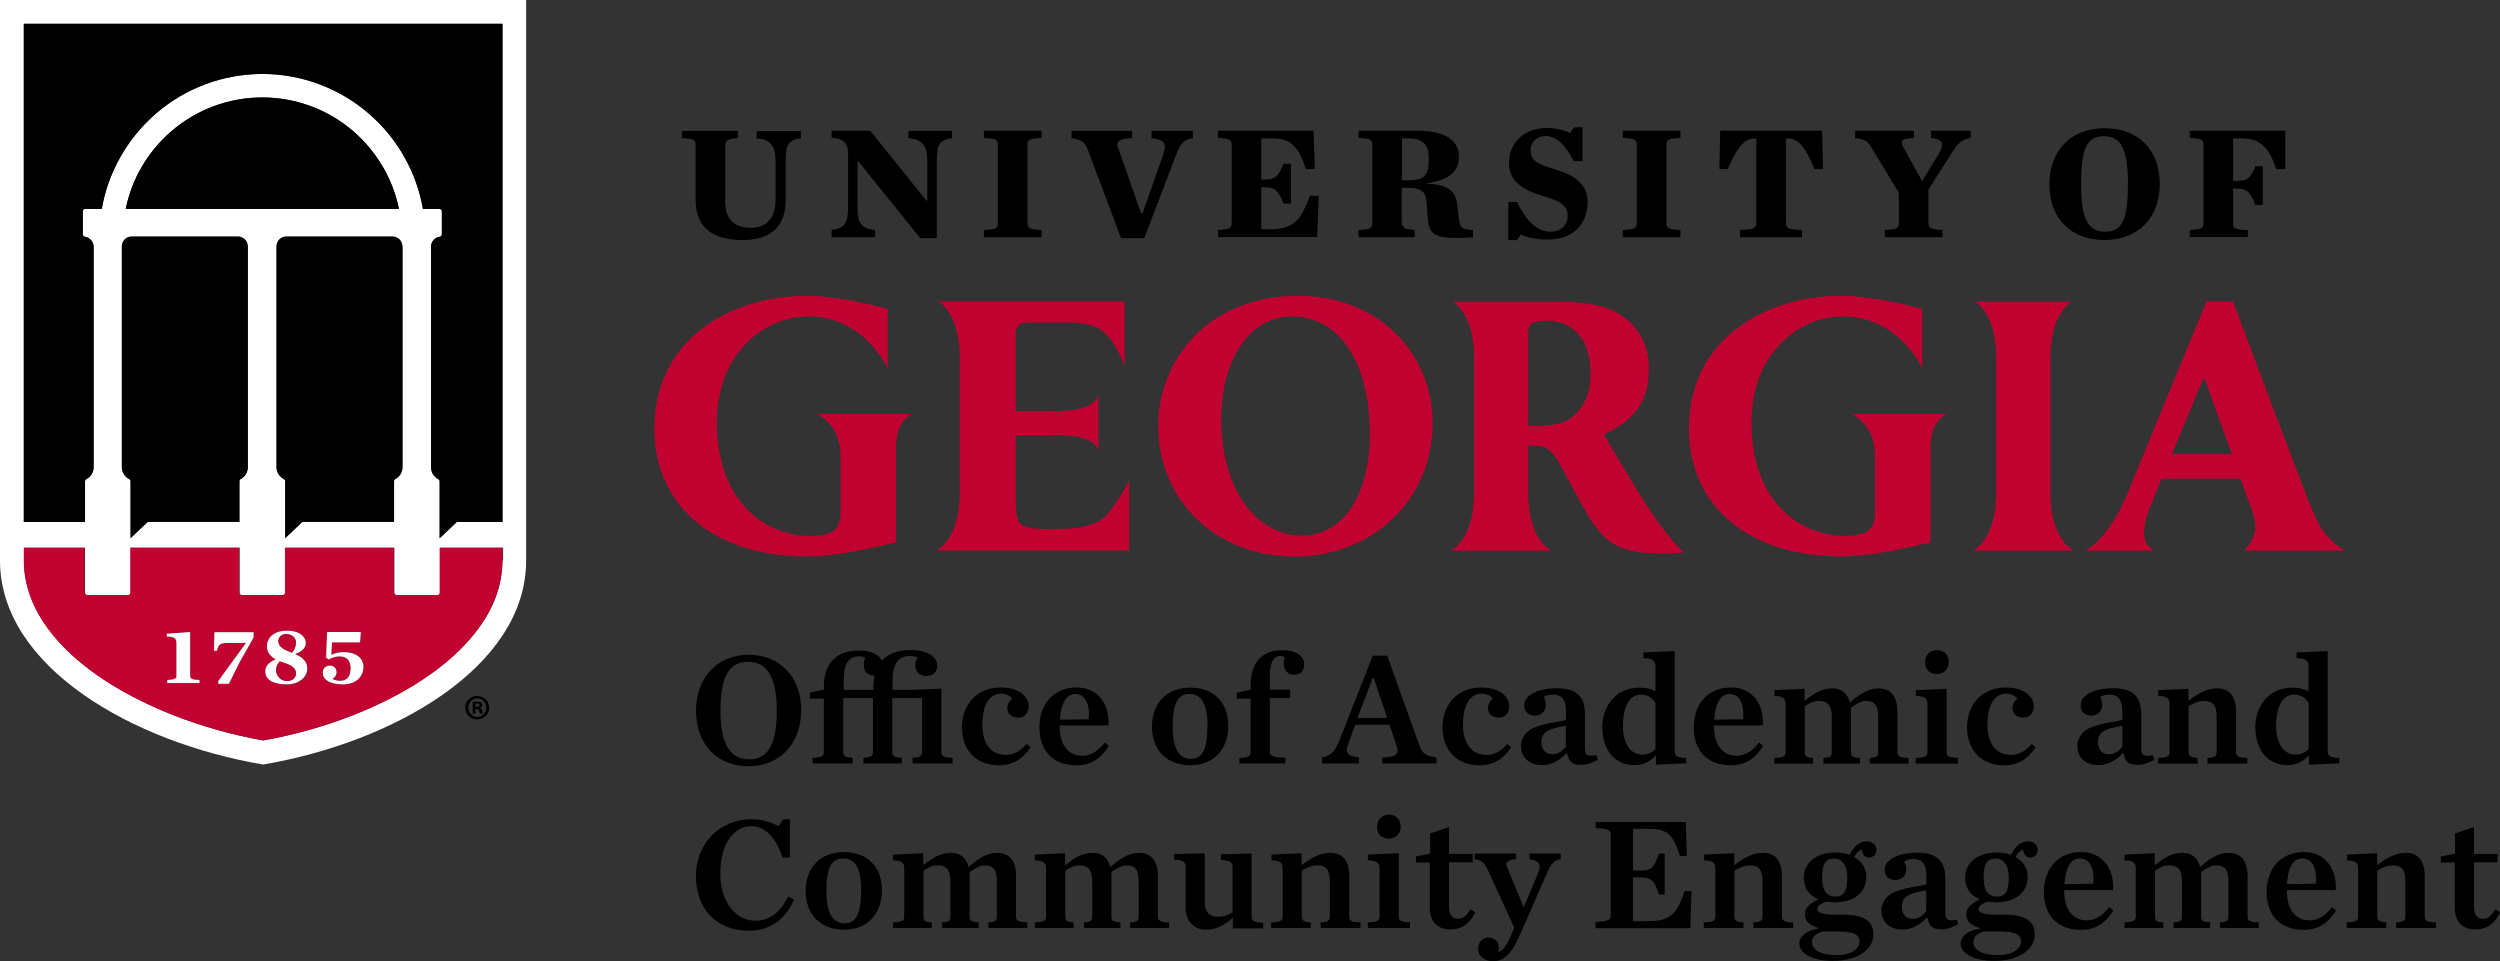 <?xml version="1.0" encoding="UTF-8"?><svg id="Layer_1" xmlns="http://www.w3.org/2000/svg" width="169.06" height="65" viewBox="0 0 169.06 65"><rect x="0" y="0" width="169.06" height="65" fill="#333333" stroke="none"/><defs><style>.cls-1{fill:#c10230;}.cls-2{fill:#fff;}</style></defs><path d="M47.07,48.07c0-2.3,1.48-3.79,3.55-3.79s3.56,1.44,3.56,3.75-1.5,3.79-3.56,3.79-3.55-1.43-3.55-3.75ZM52.53,48.05c0-2.34-.71-3.3-1.95-3.3s-1.86.96-1.86,3.3.71,3.3,1.94,3.3,1.87-.95,1.87-3.3Z"/><path d="M59.66,44.64h.01c.46-.47,1.07-.68,1.92-.68,1.15,0,1.79.47,1.79,1.04,0,.44-.28.71-.73.71s-.76-.27-.76-.74c0-.19.08-.37.16-.48-.1-.08-.27-.13-.51-.13-.31,0-.57.08-.79.29-.25.26-.39.69-.39,1.41v.59h1.35l1.95-.08v4.29c0,.26.13.37.76.38v.39h-2.71v-.39c.49-.01.64-.12.64-.38v-3.65h-2.01v3.65c0,.26.12.36.64.38v.39h-2.59v-.39c.49-.01.64-.12.64-.38v-3.65h-2.01v3.65c0,.26.12.36.64.38v.39h-2.71v-.39c.62-.01.76-.12.76-.38v-3.62h-.94v-.41l.94-.2v-.13c0-.86.22-1.47.62-1.89.44-.43.99-.62,1.78-.62s1.3.27,1.51.66ZM59.06,46.53c0-.31.02-.59.08-.84h-.01c-.41,0-.72-.25-.72-.76,0-.15.04-.31.1-.44-.09-.07-.22-.11-.4-.11-.27,0-.49.07-.69.26-.26.26-.36.66-.36,1.39v.62h2.01v-.12Z"/><path d="M65.05,49.18c0-1.63,1.11-2.69,2.6-2.69,1.38,0,1.91.7,1.91,1.26,0,.45-.26.78-.7.78-.49,0-.74-.28-.74-.67,0-.27.19-.52.33-.61-.11-.17-.39-.34-.75-.34-.75,0-1.27.68-1.27,2.1,0,1.21.54,2.04,1.59,2.04.56,0,1.03-.29,1.4-.75l.27.23c-.48.73-1.11,1.22-2.14,1.22-1.55,0-2.5-1.03-2.5-2.57Z"/><path d="M70.29,49.18c0-1.62,1-2.69,2.51-2.69s2.25,1.2,2.16,2.57h-3.3v.07c0,1.17.52,1.98,1.55,1.98.58,0,1.07-.35,1.5-.9l.27.23c-.46.74-1.09,1.31-2.18,1.31-1.62,0-2.51-1-2.51-2.57ZM71.68,48.67l1.94-.03c.11-.94-.2-1.71-.9-1.71-.6,0-.97.58-1.05,1.75Z"/><path d="M77.9,49.13c0-1.58,1-2.63,2.59-2.63s2.57,1,2.57,2.59-.99,2.66-2.57,2.66-2.59-1.03-2.59-2.62ZM81.66,49.11c0-1.51-.41-2.18-1.22-2.18s-1.14.68-1.14,2.18.43,2.21,1.23,2.21,1.12-.69,1.12-2.21Z"/><path d="M83.81,51.25c.62-.01.76-.12.76-.38v-3.62h-.94v-.41l.94-.2v-.24c0-.86.21-1.46.6-1.87.38-.38.9-.56,1.53-.56,1.02,0,1.5.45,1.5.95,0,.41-.25.71-.68.71-.38,0-.71-.24-.71-.79,0-.11.03-.29.07-.41-.1-.04-.19-.07-.27-.07-.16,0-.29.04-.43.17-.2.2-.31.58-.31,1.36v.75h1.38v.57h-1.38v3.65c0,.26.21.35,1.06.38v.39h-3.12v-.39Z"/><path d="M93.96,49.01h-2.31l-.37.98c-.37.95-.27,1.09.62,1.24v.4h-2.5v-.4c.71-.16.92-.49,1.28-1.42l2.15-5.47h.98l2.18,6.08c.17.49.37.68,1.15.81v.4h-3.66v-.4c.98-.05,1.16-.26.97-.8l-.49-1.43ZM93.81,48.55l-.91-2.7h-.08l-1.02,2.7h2Z"/><path d="M97.55,49.18c0-1.63,1.11-2.69,2.6-2.69,1.38,0,1.91.7,1.91,1.26,0,.45-.26.78-.7.78-.49,0-.74-.28-.74-.67,0-.27.19-.52.33-.61-.11-.17-.39-.34-.75-.34-.75,0-1.27.68-1.27,2.1,0,1.21.54,2.04,1.59,2.04.56,0,1.03-.29,1.4-.75l.27.23c-.48.73-1.11,1.22-2.14,1.22-1.55,0-2.5-1.03-2.5-2.57Z"/><path d="M102.85,50.48c0-.44.23-.92.69-1.17.8-.44,2.05-.5,2.36-.63v-.49c0-.94-.29-1.22-.92-1.22-.25,0-.44.07-.58.17.08.16.14.34.14.54,0,.4-.28.71-.75.71s-.71-.29-.71-.7c0-.66.86-1.15,2.21-1.15s1.89.59,1.89,1.76v2.24c0,.53.12.64.78.53l.1.31c-.4.22-.74.34-1.15.34-.67,0-.81-.25-.94-.78h-.04c-.44.46-1,.8-1.64.8-1,0-1.43-.64-1.43-1.26ZM105.89,50.49v-1.41c-1.27.21-1.65.45-1.65,1.11,0,.48.26.82.75.82.37,0,.7-.25.9-.52Z"/><path d="M108.35,49.21c0-1.47.93-2.71,2.5-2.71.5,0,.8.1,1.1.24v-1.7c0-.33-.15-.52-.81-.53v-.39l2.11-.09v6.77c0,.29.15.45.78.46v.36l-2.05.09v-.64c-.35.4-.82.67-1.45.67-1.36,0-2.17-1.07-2.17-2.51ZM111.95,50.66v-3.12c-.22-.35-.52-.57-.99-.57-.69,0-1.21.7-1.21,2.13,0,1.15.5,1.93,1.3,1.93.37,0,.66-.14.91-.37Z"/><path d="M114.54,49.18c0-1.62,1-2.69,2.51-2.69s2.25,1.2,2.16,2.57h-3.3v.07c0,1.17.52,1.98,1.55,1.98.58,0,1.07-.35,1.5-.9l.27.23c-.46.74-1.09,1.31-2.18,1.31-1.62,0-2.51-1-2.51-2.57ZM115.93,48.67l1.94-.03c.11-.94-.2-1.71-.9-1.71-.6,0-.97.58-1.05,1.75Z"/><path d="M123.31,51.25c.47-.01.56-.12.56-.38v-2.42c0-.75-.28-1.05-.86-1.05-.4,0-.67.17-.96.36v3.11c0,.26.09.37.56.38v.39h-2.62v-.39c.62-.01.76-.12.76-.38v-3.28c0-.33-.14-.52-.76-.53v-.39l2.04-.09v.81c.56-.44,1.14-.84,1.85-.84.67,0,1.07.35,1.22.97.57-.53,1.23-.97,1.92-.97.86,0,1.29.56,1.29,1.57v2.75c0,.26.13.37.76.38v.39h-2.63v-.39c.47-.01.57-.12.57-.38v-2.42c0-.75-.24-1.05-.82-1.05-.31,0-.67.2-1.03.46.01.14.01.22.01.29v2.72c0,.26.11.37.61.38v.39h-2.47v-.39Z"/><path d="M129.55,51.25c.62-.01.79-.12.79-.38v-3.28c0-.33-.15-.52-.79-.53v-.39l2.09-.09v4.29c0,.26.13.37.76.38v.39h-2.85v-.39ZM130.18,44.79c0-.49.32-.83.8-.83s.8.32.8.8-.32.82-.8.82-.8-.29-.8-.79Z"/><path d="M133.02,49.18c0-1.63,1.11-2.69,2.6-2.69,1.38,0,1.91.7,1.91,1.26,0,.45-.26.78-.7.78-.49,0-.74-.28-.74-.67,0-.27.19-.52.33-.61-.11-.17-.39-.34-.75-.34-.75,0-1.27.68-1.27,2.1,0,1.21.54,2.04,1.59,2.04.56,0,1.03-.29,1.4-.75l.27.23c-.48.73-1.11,1.22-2.14,1.22-1.55,0-2.5-1.03-2.5-2.57Z"/><path d="M140.47,50.48c0-.44.23-.92.69-1.17.8-.44,2.05-.5,2.36-.63v-.49c0-.94-.29-1.22-.92-1.22-.25,0-.44.07-.58.17.08.16.14.34.14.54,0,.4-.28.71-.75.71s-.71-.29-.71-.7c0-.66.86-1.15,2.21-1.15s1.89.59,1.89,1.76v2.24c0,.53.12.64.78.53l.1.31c-.4.22-.74.34-1.15.34-.67,0-.81-.25-.94-.78h-.04c-.44.46-1,.8-1.64.8-1,0-1.43-.64-1.43-1.26ZM143.52,50.49v-1.41c-1.27.21-1.65.45-1.65,1.11,0,.48.26.82.75.82.37,0,.7-.25.9-.52Z"/><path d="M145.95,51.25c.62-.01.76-.12.76-.38v-3.28c0-.33-.14-.52-.76-.53v-.39l2.04-.09v.81c.56-.44,1.22-.84,1.93-.84.86,0,1.29.56,1.29,1.57v2.75c0,.26.13.37.76.38v.39h-2.69v-.39c.47-.01.62-.12.62-.38v-2.42c0-.75-.26-1.05-.84-1.05-.41,0-.76.17-1.06.36v3.11c0,.26.15.37.61.38v.39h-2.68v-.39Z"/><path d="M152.51,49.21c0-1.47.93-2.71,2.5-2.71.5,0,.8.1,1.1.24v-1.7c0-.33-.15-.52-.81-.53v-.39l2.11-.09v6.77c0,.29.15.45.78.46v.36l-2.05.09v-.64c-.35.4-.82.67-1.45.67-1.36,0-2.17-1.07-2.17-2.51ZM156.12,50.66v-3.12c-.22-.35-.52-.57-.99-.57-.69,0-1.21.7-1.21,2.13,0,1.15.5,1.93,1.3,1.93.37,0,.66-.14.91-.37Z"/><path d="M47.06,59.23c0-2.21,1.64-3.83,3.78-3.83.69,0,1.36.22,1.81.47l.32-.47h.44v2.59h-.49c-.44-1.32-1.16-2.12-2.11-2.12-1.11,0-2.1,1.08-2.1,3.19s1.19,3.2,2.34,3.2c1.02,0,1.73-.59,2.24-1.63l.41.2c-.5,1.17-1.48,2.11-3.05,2.11-2.27,0-3.59-1.55-3.59-3.7Z"/><path d="M54.48,60.25c0-1.58,1-2.63,2.59-2.63s2.57,1,2.57,2.59-.99,2.66-2.57,2.66-2.59-1.03-2.59-2.62ZM58.24,60.23c0-1.51-.41-2.18-1.22-2.18s-1.14.68-1.14,2.18.43,2.21,1.23,2.21,1.12-.69,1.12-2.21Z"/><path d="M63.71,62.37c.47-.01.56-.12.56-.38v-2.42c0-.75-.28-1.05-.86-1.05-.4,0-.67.17-.96.36v3.11c0,.26.09.37.56.38v.39h-2.62v-.39c.62-.01.76-.12.76-.38v-3.28c0-.33-.14-.52-.76-.53v-.39l2.04-.09v.81c.56-.44,1.14-.84,1.85-.84.67,0,1.07.35,1.22.97.57-.53,1.23-.97,1.92-.97.86,0,1.29.56,1.29,1.57v2.75c0,.26.13.37.76.38v.39h-2.63v-.39c.47-.01.57-.12.57-.38v-2.42c0-.75-.24-1.05-.82-1.05-.31,0-.67.2-1.03.46.01.14.01.22.01.29v2.72c0,.26.11.37.61.38v.39h-2.47v-.39Z"/><path d="M73.3,62.37c.47-.01.56-.12.56-.38v-2.42c0-.75-.28-1.05-.86-1.05-.4,0-.67.17-.96.36v3.11c0,.26.09.37.56.38v.39h-2.62v-.39c.62-.01.76-.12.76-.38v-3.28c0-.33-.14-.52-.76-.53v-.39l2.04-.09v.81c.56-.44,1.14-.84,1.85-.84.67,0,1.07.35,1.22.97.57-.53,1.23-.97,1.92-.97.86,0,1.29.56,1.29,1.57v2.75c0,.26.13.37.76.38v.39h-2.63v-.39c.47-.01.57-.12.57-.38v-2.42c0-.75-.24-1.05-.82-1.05-.31,0-.67.2-1.03.46.01.14.01.22.01.29v2.72c0,.26.11.37.61.38v.39h-2.47v-.39Z"/><path d="M80.18,61.27v-2.64c0-.34-.14-.47-.78-.49v-.39l2.07-.04v3.23c0,.75.29,1.05.91,1.05.41,0,.67-.12.97-.29v-3.06c0-.34-.17-.46-.78-.48v-.39l2.07-.05v4.27c0,.29.15.38.78.4v.39h-2.05v-.72c-.51.46-1.09.81-1.79.81-.87,0-1.41-.57-1.41-1.58Z"/><path d="M85.98,62.37c.62-.01.76-.12.76-.38v-3.28c0-.33-.14-.52-.76-.53v-.39l2.04-.09v.81c.56-.44,1.22-.84,1.93-.84.86,0,1.29.56,1.29,1.57v2.75c0,.26.13.37.76.38v.39h-2.69v-.39c.47-.01.62-.12.62-.38v-2.42c0-.75-.26-1.05-.84-1.05-.41,0-.76.17-1.06.36v3.11c0,.26.15.37.61.38v.39h-2.68v-.39Z"/><path d="M92.5,62.37c.62-.01.79-.12.79-.38v-3.28c0-.33-.15-.52-.79-.53v-.39l2.09-.09v4.29c0,.26.13.37.76.38v.39h-2.85v-.39ZM93.12,55.92c0-.49.32-.83.8-.83s.8.32.8.8-.32.82-.8.82-.8-.29-.8-.79Z"/><path d="M96.69,61.38v-3.05h-.94v-.41l.96-.2v-1.36l1.28-.43v1.81h1.6v.57h-1.6v3c0,.55.22.83.63.83.31,0,.58-.25.82-.66l.32.21c-.38.78-.88,1.16-1.67,1.16s-1.4-.43-1.4-1.47Z"/><path d="M100.58,58.78c-.21-.46-.37-.6-.86-.68v-.38h2.81v.38c-.62.05-.74.23-.61.55l1.12,2.71.94-2.24c.27-.62.17-.91-.55-1.02v-.38h2.11v.38c-.34.04-.63.25-.87.81l-1.89,4.32c-.59,1.38-1.16,1.77-1.8,1.77s-1.03-.37-1.03-.85c0-.38.27-.75.72-.75s.69.35.69.71c0,.08-.02.19-.04.25.31-.04.55-.36,1.04-1.52l.04-.11-1.81-3.95Z"/><path d="M107.9,62.34c.86-.03,1.03-.13,1.03-.47v-5.4c0-.34-.16-.44-1.03-.47v-.41h6.1l.07,2.29h-.46c-.4-1.21-.71-1.83-1.99-1.83h-1.19v2.82h.4c.75,0,1.03-.09,1.35-1.15h.39v2.77h-.39c-.33-1.06-.6-1.16-1.35-1.16h-.4v2.96h1.14c1.52,0,1.91-.71,2.35-2.04h.47s-.09,2.52-.09,2.52h-6.4v-.43Z"/><path d="M115.24,62.37c.62-.01.76-.12.76-.38v-3.28c0-.33-.14-.52-.76-.53v-.39l2.04-.09v.81c.56-.44,1.22-.84,1.93-.84.86,0,1.29.56,1.29,1.57v2.75c0,.26.13.37.76.38v.39h-2.69v-.39c.47-.01.62-.12.62-.38v-2.42c0-.75-.26-1.05-.84-1.05-.41,0-.76.17-1.06.36v3.11c0,.26.15.37.61.38v.39h-2.68v-.39Z"/><path d="M125.07,57.83c.25-.49.58-.93,1.15-.93.43,0,.67.25.67.58,0,.27-.2.51-.5.51-.25,0-.48-.19-.48-.55-.22.08-.41.28-.52.52.5.27.82.73.82,1.35,0,1.06-.88,1.71-2.11,1.71-.21,0-.4-.02-.6-.05-.4.15-.61.29-.61.49,0,.22.22.39,1.18.39h.49c1.46,0,2.13.4,2.13,1.35s-1,1.78-2.75,1.78c-1.35,0-2.26-.5-2.26-1.16,0-.48.44-.9,1.28-1.02v-.05c-.68-.21-.9-.5-.9-.93s.31-.72.92-1c-.6-.25-1-.73-1-1.47,0-1.05.9-1.7,2.13-1.7.35,0,.69.05.98.16ZM125.75,63.65c0-.41-.28-.66-1.58-.66h-.91c-.46.13-.73.35-.73.73,0,.48.54.87,1.67.87.94,0,1.55-.39,1.55-.95ZM124.92,59.34c0-.81-.33-1.28-.9-1.28s-.8.36-.8,1.28.34,1.29.9,1.29.8-.36.8-1.29Z"/><path d="M127.22,61.6c0-.44.23-.92.69-1.17.8-.44,2.05-.5,2.36-.63v-.49c0-.94-.29-1.22-.92-1.22-.25,0-.44.07-.58.17.08.16.14.34.14.54,0,.4-.28.71-.75.71s-.71-.29-.71-.7c0-.66.86-1.15,2.21-1.15s1.89.59,1.89,1.76v2.24c0,.53.12.64.78.53l.1.31c-.4.22-.74.34-1.15.34-.67,0-.81-.25-.94-.78h-.04c-.44.46-1,.8-1.64.8-1,0-1.43-.64-1.43-1.26ZM130.26,61.62v-1.41c-1.27.21-1.65.45-1.65,1.11,0,.48.26.82.75.82.37,0,.7-.25.9-.52Z"/><path d="M135.98,57.83c.25-.49.58-.93,1.15-.93.43,0,.67.25.67.58,0,.27-.2.51-.5.51-.25,0-.48-.19-.48-.55-.22.08-.41.28-.52.52.5.27.82.73.82,1.35,0,1.06-.88,1.71-2.11,1.71-.21,0-.4-.02-.6-.05-.4.15-.61.29-.61.49,0,.22.22.39,1.18.39h.49c1.46,0,2.13.4,2.13,1.35s-1,1.78-2.75,1.78c-1.35,0-2.26-.5-2.26-1.16,0-.48.44-.9,1.28-1.02v-.05c-.68-.21-.9-.5-.9-.93s.31-.72.92-1c-.6-.25-1-.73-1-1.47,0-1.05.9-1.7,2.13-1.7.35,0,.69.05.98.16ZM136.67,63.65c0-.41-.28-.66-1.58-.66h-.91c-.46.13-.73.35-.73.73,0,.48.54.87,1.67.87.94,0,1.55-.39,1.55-.95ZM135.84,59.34c0-.81-.33-1.28-.9-1.28s-.8.36-.8,1.28.34,1.29.9,1.29.8-.36.8-1.29Z"/><path d="M138.22,60.31c0-1.62,1-2.69,2.51-2.69s2.25,1.2,2.16,2.57h-3.3v.07c0,1.17.52,1.98,1.55,1.98.58,0,1.07-.35,1.5-.9l.27.23c-.46.74-1.09,1.31-2.18,1.31-1.62,0-2.51-1-2.51-2.57ZM139.61,59.79l1.94-.03c.11-.94-.2-1.71-.9-1.71-.6,0-.97.58-1.05,1.75Z"/><path d="M146.99,62.37c.47-.01.56-.12.56-.38v-2.42c0-.75-.28-1.05-.86-1.05-.4,0-.67.17-.96.36v3.11c0,.26.09.37.56.38v.39h-2.62v-.39c.62-.01.76-.12.76-.38v-3.28c0-.33-.14-.52-.76-.53v-.39l2.04-.09v.81c.56-.44,1.14-.84,1.85-.84.67,0,1.07.35,1.22.97.57-.53,1.23-.97,1.92-.97.86,0,1.29.56,1.29,1.57v2.75c0,.26.13.37.76.38v.39h-2.63v-.39c.47-.01.57-.12.57-.38v-2.42c0-.75-.24-1.05-.82-1.05-.31,0-.67.2-1.03.46.01.14.01.22.01.29v2.72c0,.26.11.37.61.38v.39h-2.47v-.39Z"/><path d="M153.28,60.31c0-1.62,1-2.69,2.51-2.69s2.25,1.2,2.16,2.57h-3.3v.07c0,1.17.52,1.98,1.55,1.98.58,0,1.07-.35,1.5-.9l.27.23c-.46.74-1.09,1.31-2.18,1.31-1.62,0-2.51-1-2.51-2.57ZM154.66,59.79l1.94-.03c.11-.94-.2-1.71-.9-1.71-.6,0-.97.58-1.05,1.75Z"/><path d="M158.71,62.37c.62-.01.76-.12.76-.38v-3.28c0-.33-.14-.52-.76-.53v-.39l2.04-.09v.81c.56-.44,1.22-.84,1.93-.84.86,0,1.29.56,1.29,1.57v2.75c0,.26.13.37.76.38v.39h-2.69v-.39c.47-.01.62-.12.62-.38v-2.42c0-.75-.26-1.05-.84-1.05-.41,0-.76.17-1.06.36v3.11c0,.26.15.37.61.38v.39h-2.68v-.39Z"/><path d="M166,61.38v-3.05h-.94v-.41l.96-.2v-1.36l1.28-.43v1.81h1.6v.57h-1.6v3c0,.55.22.83.63.83.31,0,.58-.25.82-.66l.32.21c-.38.78-.88,1.16-1.67,1.16s-1.4-.43-1.4-1.47Z"/><path class="cls-1" d="M87.87,20h-.02c-6.26,0-9.53,4.43-9.53,8.82,0,5.03,3.95,8.82,9.2,8.82s9.36-3.8,9.36-9.02c0-4.91-3.87-8.61-9.01-8.61ZM92.63,29.32c0,4.19-1.81,6.9-4.6,6.9-3.16,0-5.45-3.3-5.45-7.85,0-4.1,1.96-6.97,4.77-6.97h.02c3.2,0,5.26,3.11,5.26,7.92Z"/><path class="cls-1" d="M60.59,30.25v6.43s-.67.15-.67.15c-1.58.36-3.54.8-5.36.8-6.26,0-10.31-3.4-10.31-8.66,0-6.16,5.34-8.97,10.3-8.97,2.24,0,5.48.89,5.48.89v4.02s-1.56-3.51-5.36-3.51c-2.55,0-4.86,1.74-5.74,4.32-.29.9-.45,1.88-.45,2.81,0,5.33,3.18,7.71,6.34,7.71.47,0,1.11-.08,1.47-.29.37-.23.55-.67.55-1.31v-3.8c0-2.19-1.58-2.84-1.58-2.84h6.47s-1.14.29-1.14,2.25Z"/><path class="cls-1" d="M130.55,30.25v6.43s-.67.15-.67.15c-1.58.36-3.54.8-5.36.8-6.26,0-10.31-3.4-10.31-8.66,0-6.16,5.34-8.97,10.3-8.97,2.24,0,5.48.89,5.48.89v4.02s-1.56-3.51-5.36-3.51c-2.55,0-4.86,1.74-5.74,4.32-.29.9-.45,1.88-.45,2.81,0,5.33,3.18,7.71,6.34,7.71.47,0,1.11-.08,1.47-.29.37-.23.55-.67.55-1.31v-3.8c0-2.19-1.58-2.84-1.58-2.84h6.47s-1.14.29-1.14,2.25Z"/><path class="cls-1" d="M71.35,35.78c-1.11,0-1.71-.03-2.14-.23-.45-.19-.53-.79-.53-1.97v-4.16h2.07c1.87,0,3.15.1,3.53,1.01v-3.69c-.36.9-1.58,1.07-3.53,1.07h-2.07v-5.26q0-.74.93-.74h2.5c1.53,0,2.28.26,2.91,1.03.63.77,1.03,1.93,1.03,1.93v-4.39s-12.58,0-12.58,0c.4.26,1.43,1.2,1.43,3.81v9.13c0,3.23-1.58,3.9-1.58,3.9h13.04s0-4.72,0-4.72c0,0-.7,1.39-1.56,2.36s-3.12.91-3.45.91Z"/><path class="cls-1" d="M107.56,25.24c0,1.29-.38,2.22-1.2,2.93h0c-.49.43-1.32.64-2.53.64h-.49v-6.06c0-.48.05-.71.17-.82.2-.16.58-.24,1.12-.24,1.42,0,2.93.93,2.93,3.56ZM110.89,33.44c-.74-1.22-1.87-3.05-2.43-4.08,1.2-.5,3.02-1.66,3.02-4.1h0c0-.12.02-.25.02-.37,0-1.47-.63-2.72-1.79-3.52-1.07-.72-2.37-.98-4.82-.98h-6.64c.4.26,1.43,1.2,1.43,3.81v9.13c0,3.23-1.58,3.9-1.58,3.9h6.82s-1.58-.67-1.58-3.9v-3.2h.35c.77,0,1.21.27,1.63.98.26.46.51.92.75,1.36.48.88,1.09,2.05,1.54,2.73,1.06,1.62,2.08,2.32,5.32,2.22,0,0,.55-.02.97-.06,0,0-1.11-.81-3.01-3.93Z"/><path class="cls-1" d="M140.24,37.23s-1.58-.67-1.58-3.9v-9.13c0-2.61,1.03-3.55,1.42-3.81h-6.52c.4.26,1.43,1.2,1.43,3.81v9.13c0,3.23-1.58,3.9-1.58,3.9h6.82Z"/><path class="cls-1" d="M158.56,37.23c-1.44-.89-1.83-1.75-2.66-3.91-1.4-3.61-3.33-8.76-4.86-12.84l-.04-.1h-1.79l-5.36,13.02c-.59,1.45-1.64,3.21-2.85,3.83h4.71c-1.01-.42-.78-1.75-.37-2.79.08-.22.41-1.03.83-2.07h5.34c.43,1.19.75,2.09.8,2.22.34.95.31,1.66-.53,2.64h6.76ZM146.87,30.71c1.02-2.46,2.17-5.22,2.17-5.22,0,0,.99,2.74,1.89,5.22h-4.06Z"/><path d="M47.04,13.51v-3.7c0-.34-.11-.44-.93-.47v-.49h3.79v.49c-.54.03-.86.11-.86.47v3.76c0,1.28.59,1.83,1.77,1.83.48,0,.85-.13,1.13-.41.34-.34.51-.81.51-1.64v-2.35c0-1.05-.23-1.55-1.28-1.65v-.49h2.99v.49c-.98.12-1.03.6-1.03,1.65v2.54c0,1.68-.92,2.69-2.89,2.69s-3.2-.77-3.2-2.72Z"/><path d="M58.06,10.92h-.07v2.98c0,1.06.13,1.55,1.19,1.65v.49h-2.94v-.49c.98-.11,1.11-.58,1.11-1.65v-3.53c0-.58-.21-1.02-1.11-1.04v-.49h2.61l3.79,4.72h.07v-2.57c0-1.05-.23-1.55-1.28-1.65v-.49h2.95v.49c-.98.12-1.03.6-1.03,1.65v5.12h-1.12l-4.18-5.19Z"/><path d="M66.53,15.55c.82-.03.95-.13.95-.47v-5.28c0-.34-.13-.44-.95-.47v-.49h3.9v.49c-.82.03-.95.13-.95.47v5.28c0,.34.13.44.95.47v.49h-3.9v-.49Z"/><path d="M73.53,10.05c-.18-.46-.38-.58-1.07-.71v-.49h4.1v.49c-.96.05-1.09.25-.96.62l1.56,4.45h.11l1.31-3.73c.33-.95.33-1.18-.71-1.34v-.49h2.8v.49c-.75.15-.85.42-1.21,1.32l-2.08,5.45h-1.57l-2.28-6.07Z"/><path d="M82.36,15.55c.82-.03.93-.13.93-.47v-5.28c0-.34-.11-.44-.93-.47v-.49h6.46l.1,2.58-.6.02c-.43-1.24-.85-2.08-2.2-2.08h-.83v2.78h.17c.71,0,.95-.1,1.34-1.07h.5v2.7h-.5c-.39-.97-.63-1.11-1.34-1.11h-.17v2.84h.72c1.61,0,2.06-.87,2.57-2.27l.6.02-.11,2.78h-6.7v-.49Z"/><path d="M94.8,15.08c0,.36.32.44.86.47v.49h-3.79v-.49c.82-.03.93-.13.93-.47v-5.28c0-.34-.11-.44-.93-.47v-.49h3.93c2.21,0,2.86.84,2.86,1.75s-.5,1.55-2.18,1.81v.03c1.55.01,1.98.61,2.07,1.45l.09.79c.08.73.19.84.97.89v.49c-.43.03-.8.04-1.13.04-1.61,0-1.86-.42-1.92-1.28l-.07-.84c-.04-1.05-.28-1.27-1.42-1.27h-.28v2.39ZM95.25,12.19c1.14,0,1.37-.36,1.37-1.46,0-.9-.31-1.37-1.45-1.37h-.36v2.83h.44Z"/><path d="M101.99,13.66h.6c.56,1.2,1.33,2.01,2.25,2.01.82,0,1.17-.54,1.17-1.05,0-.7-.4-.99-1.59-1.34-1.23-.36-2.38-.91-2.38-2.26s1.02-2.37,2.6-2.37c.56,0,1.18.16,1.52.35l.3-.39h.56v2.28h-.6c-.53-1.04-1.15-1.69-1.91-1.69-.6,0-1,.41-1,.96,0,.7.43.93,1.69,1.31,1.02.31,2.16.82,2.16,2.18s-.82,2.55-2.73,2.55c-.6,0-1.34-.11-1.77-.35l-.3.39h-.56v-2.61Z"/><path d="M109.74,15.55c.82-.03.95-.13.95-.47v-5.28c0-.34-.13-.44-.95-.47v-.49h3.9v.49c-.82.03-.95.13-.95.47v5.28c0,.34.13.44.95.47v.49h-3.9v-.49Z"/><path d="M117.68,15.55c.92-.02,1.09-.13,1.09-.47v-5.72h-.09c-.81,0-1.28.78-1.84,2.08l-.57-.02.06-2.58h6.89l.06,2.58-.58.02c-.54-1.35-1.03-2.08-1.84-2.08h-.09v5.72c0,.34.18.45,1.09.47v.49h-4.19v-.49Z"/><path d="M131.01,10.57c.51-.84.44-1.14-.43-1.24v-.49h2.69v.49c-.66.1-.88.38-1.36,1.13l-1.5,2.35v2.27c0,.34.13.44.95.47v.49h-3.9v-.49c.82-.03.95-.13.95-.47v-2.03l-1.84-3.05c-.27-.44-.44-.59-1.12-.67v-.49h3.98v.49c-.94.04-.93.24-.69.68l1.24,2.24,1.03-1.69Z"/><path d="M138.59,12.47c0-2.31,1.47-3.8,3.73-3.8s3.73,1.45,3.73,3.76-1.47,3.8-3.73,3.8-3.73-1.43-3.73-3.76ZM143.9,12.44c0-2.34-.45-3.23-1.63-3.23s-1.54.89-1.54,3.23.45,3.23,1.63,3.23,1.54-.88,1.54-3.23Z"/><path d="M148.08,15.55c.82-.03.93-.13.93-.47v-5.28c0-.34-.11-.44-.93-.47v-.49h6.46v2.58l-.6.02c-.46-1.31-.97-2.08-2.32-2.08h-.61v2.87h.19c.71,0,.95-.08,1.32-.99h.5v2.62h-.5c-.39-.97-.61-1.11-1.32-1.11h-.19v2.32c0,.36.01.46,1,.49v.47h-3.93v-.49Z"/><path class="cls-2" d="M0,0v37.9c0,7.23,9.04,12.32,17.79,13.8,8.75-1.48,17.79-6.57,17.79-13.8V0H0ZM33.98,37.9c0,3.53-2.68,6.16-4.93,7.74-2.94,2.07-7.02,3.68-11.25,4.43-4.23-.75-8.31-2.36-11.25-4.43-2.25-1.58-4.93-4.21-4.93-7.74v-.86h4.13v3.04c0,.09.07.16.16.16h2.78c.09,0,.16-.07.16-.16v-3.04h7.36v3.04c0,.09.07.16.16.16h2.78c.09,0,.16-.07.16-.16v-3.04h7.36v3.04c0,.09.07.16.16.16h2.78c.09,0,.16-.07.16-.16v-3.04h4.25v.86ZM19.2,32.4c-.31-.16-.5-.47-.5-.82v-14.94c.02-.33.26-.6.58-.64h7.34c.34.04.59.33.59.67v14.91c0,.35-.19.66-.49.82-.05.03-.08.08-.08.14v2.75h-6.2l-1.16,1.1v-3.85c0-.06-.03-.11-.09-.14ZM8.5,14.13c.41-2.02,1.49-3.87,3.06-5.23,1.71-1.49,3.91-2.31,6.18-2.31s4.47.82,6.18,2.31c1.56,1.36,2.65,3.21,3.06,5.23H8.5ZM8.83,16h7.34c.34.04.59.33.59.67v14.91c0,.35-.19.66-.49.82-.05.03-.08.08-.08.14v2.75h-6.2l-1.16,1.1v-3.85c0-.06-.03-.11-.09-.14-.31-.16-.5-.47-.5-.82v-14.94c.02-.33.26-.6.58-.64ZM33.98,35.3h-3.09s-1.16,1.1-1.16,1.1v-3.85c0-.06-.03-.11-.08-.14-.31-.16-.5-.47-.5-.82v-14.94c.02-.33.26-.6.59-.64.08-.01.14-.08.14-.16v-1.56c0-.09-.07-.16-.16-.16h-1.12c-.43-2.49-1.72-4.77-3.64-6.43-2-1.74-4.57-2.7-7.22-2.7s-5.22.96-7.22,2.7c-1.91,1.66-3.21,3.95-3.64,6.43h-1.12c-.09,0-.16.07-.16.16v1.56c0,.08.06.15.14.16.33.05.59.34.59.67v14.91c0,.35-.19.66-.5.82-.05.03-.08.08-.08.14v2.75H1.61V1.61h32.37v33.69Z"/><path d="M26.97,14.13H8.5c.41-2.02,1.49-3.87,3.06-5.23,1.71-1.49,3.91-2.31,6.18-2.31s4.47.82,6.18,2.31c1.56,1.36,2.65,3.21,3.06,5.23Z"/><path d="M16.76,16.67v14.91c0,.35-.19.66-.49.82-.05.03-.08.08-.08.14v2.75h-6.2l-1.16,1.1v-3.85c0-.06-.03-.11-.09-.14-.31-.16-.5-.47-.5-.82v-14.94c.02-.33.26-.6.58-.64h7.34c.34.04.59.33.59.67Z"/><path d="M27.22,16.67v14.91c0,.35-.19.66-.49.82-.05.03-.08.08-.08.14v2.75h-6.2l-1.16,1.1v-3.85c0-.06-.03-.11-.09-.14-.31-.16-.5-.47-.5-.82v-14.94c.02-.33.26-.6.58-.64h7.34c.34.04.59.33.59.67Z"/><path class="cls-1" d="M29.73,37.04v3.04c0,.09-.07.16-.16.16h-2.78c-.09,0-.16-.07-.16-.16v-3.04h-7.36v3.04c0,.09-.07.16-.16.16h-2.78c-.09,0-.16-.07-.16-.16v-3.04h-7.36v3.04c0,.09-.07.16-.16.16h-2.78c-.09,0-.16-.07-.16-.16v-3.04H1.61v.86c0,3.53,2.68,6.16,4.93,7.74,2.94,2.07,7.03,3.68,11.25,4.43,4.23-.75,8.32-2.36,11.25-4.43,2.25-1.58,4.93-4.21,4.93-7.74v-.86h-4.25ZM13.49,46.19h-2.18v-.21c.42-.02.62-.06.62-.26v-2.2c0-.17-.03-.27-.1-.34-.09-.09-.25-.13-.51-.13h-.04v-.2l1.58-.11v2.98c0,.2.2.25.63.26v.21ZM17.15,43.11l-.97,1.72-.7,1.41h-.72v-.19l1.85-2.54.02-.03h-1.25c-.5,0-.61.12-.71.53h-.2l.03-1.26h2.64v.36ZM19.42,46.29c-.93,0-1.46-.32-1.46-.88,0-.35.23-.61.68-.79h.04s-.03-.03-.03-.03c-.38-.22-.58-.5-.58-.85,0-.66.53-1.08,1.35-1.08.88,0,1.28.43,1.28.83,0,.32-.23.56-.68.73l-.05.02.05.02c.53.23.79.54.79.95,0,.62-.59,1.08-1.38,1.08ZM23.2,46.27c-.85,0-1.37-.29-1.37-.79,0-.29.2-.48.49-.48s.44.23.44.46c0,.19-.13.36-.26.42h-.03s.03.03.03.03c.08.06.32.12.49.12.48,0,.72-.29.72-.85,0-.51-.26-.8-.73-.8-.31,0-.51.08-.76.21l-.17-.14.07-1.72h2.28l-.05.7h-1.9l-.04.81v.03s.03-.01.03-.01c.26-.12.5-.17.82-.17.64,0,1.32.27,1.32,1.03,0,.55-.43,1.14-1.37,1.14Z"/><path d="M33.98,1.61v33.69h-3.09s-1.16,1.1-1.16,1.1v-3.85c0-.06-.03-.11-.08-.14-.31-.16-.5-.47-.5-.82v-14.94c.02-.33.26-.6.59-.64.08-.01.14-.08.14-.16v-1.56c0-.09-.07-.16-.16-.16h-1.12c-.43-2.49-1.72-4.77-3.64-6.43-2-1.74-4.57-2.7-7.22-2.7s-5.22.96-7.22,2.7c-1.91,1.66-3.21,3.95-3.64,6.43h-1.12c-.09,0-.16.07-.16.16v1.56c0,.08.06.15.14.16.33.05.59.34.59.67v14.91c0,.35-.19.66-.5.82-.05.03-.08.08-.08.14v2.75H1.61V1.61h32.37Z"/><path class="cls-2" d="M13.49,45.98v.21h-2.18v-.21c.42-.02.62-.06.62-.26v-2.2c0-.17-.03-.27-.1-.34-.09-.09-.25-.13-.51-.13h-.04v-.2l1.58-.11v2.98c0,.2.2.25.63.26Z"/><path class="cls-2" d="M17.15,42.75v.36l-.97,1.72-.7,1.41h-.72v-.19l1.85-2.54.02-.03h-1.25c-.5,0-.61.12-.71.53h-.2l.03-1.26h2.64Z"/><path class="cls-2" d="M20,44.25l-.05-.02.05-.02c.45-.17.68-.42.68-.73,0-.4-.4-.83-1.28-.83-.82,0-1.35.42-1.35,1.08,0,.34.19.62.58.85l.03.02h-.04c-.45.19-.68.46-.68.8,0,.56.53.88,1.46.88.79,0,1.38-.47,1.38-1.08,0-.41-.26-.72-.79-.95ZM19.33,42.89c.41,0,.67.23.67.59,0,.25-.08.45-.26.65h0s-.01,0-.01,0c-.45-.17-.9-.36-.9-.77,0-.32.26-.48.52-.48ZM19.42,46.05c-.46,0-.74-.38-.74-.72,0-.23.08-.42.24-.6h0s.01,0,.01,0c.05.02.12.05.19.06.66.22.89.41.89.72,0,.33-.24.54-.61.54Z"/><path class="cls-1" d="M20,43.48c0,.25-.08.45-.26.65h0s-.01,0-.01,0c-.45-.17-.9-.36-.9-.77,0-.32.26-.48.52-.48.41,0,.67.23.67.59Z"/><path class="cls-1" d="M20.02,45.51c0,.33-.24.54-.61.54-.46,0-.74-.38-.74-.72,0-.23.08-.42.24-.6h0s.01,0,.01,0c.05.02.12.05.19.06.66.22.89.41.89.72Z"/><path class="cls-2" d="M24.57,45.14c0,.55-.43,1.14-1.37,1.14-.85,0-1.37-.29-1.37-.79,0-.29.2-.48.49-.48s.44.23.44.46c0,.19-.13.36-.26.42h-.03s.03.03.03.03c.08.06.32.12.49.12.48,0,.72-.29.72-.85,0-.51-.26-.8-.73-.8-.31,0-.51.08-.76.21l-.17-.14.07-1.72h2.28l-.05.7h-1.9l-.04.81v.03s.03-.01.03-.01c.26-.12.5-.17.82-.17.64,0,1.32.27,1.32,1.03Z"/><path d="M33.08,47.85c0,.45-.35.8-.81.8s-.81-.35-.81-.8.36-.79.81-.79.81.35.81.79ZM31.67,47.85c0,.35.26.63.61.63s.6-.28.6-.62-.25-.63-.6-.63-.61.28-.61.63ZM32.15,48.26h-.18v-.79c.07-.01.17-.02.3-.02.15,0,.22.02.27.06.04.03.08.1.08.17,0,.09-.07.15-.16.18h0c.08.04.12.1.14.2.02.12.04.17.06.2h-.2s-.04-.1-.06-.19c-.01-.09-.06-.12-.16-.12h-.09v.32ZM32.16,47.81h.09c.1,0,.18-.03.18-.12,0-.07-.05-.12-.17-.12-.05,0-.08,0-.1,0v.23Z"/></svg>